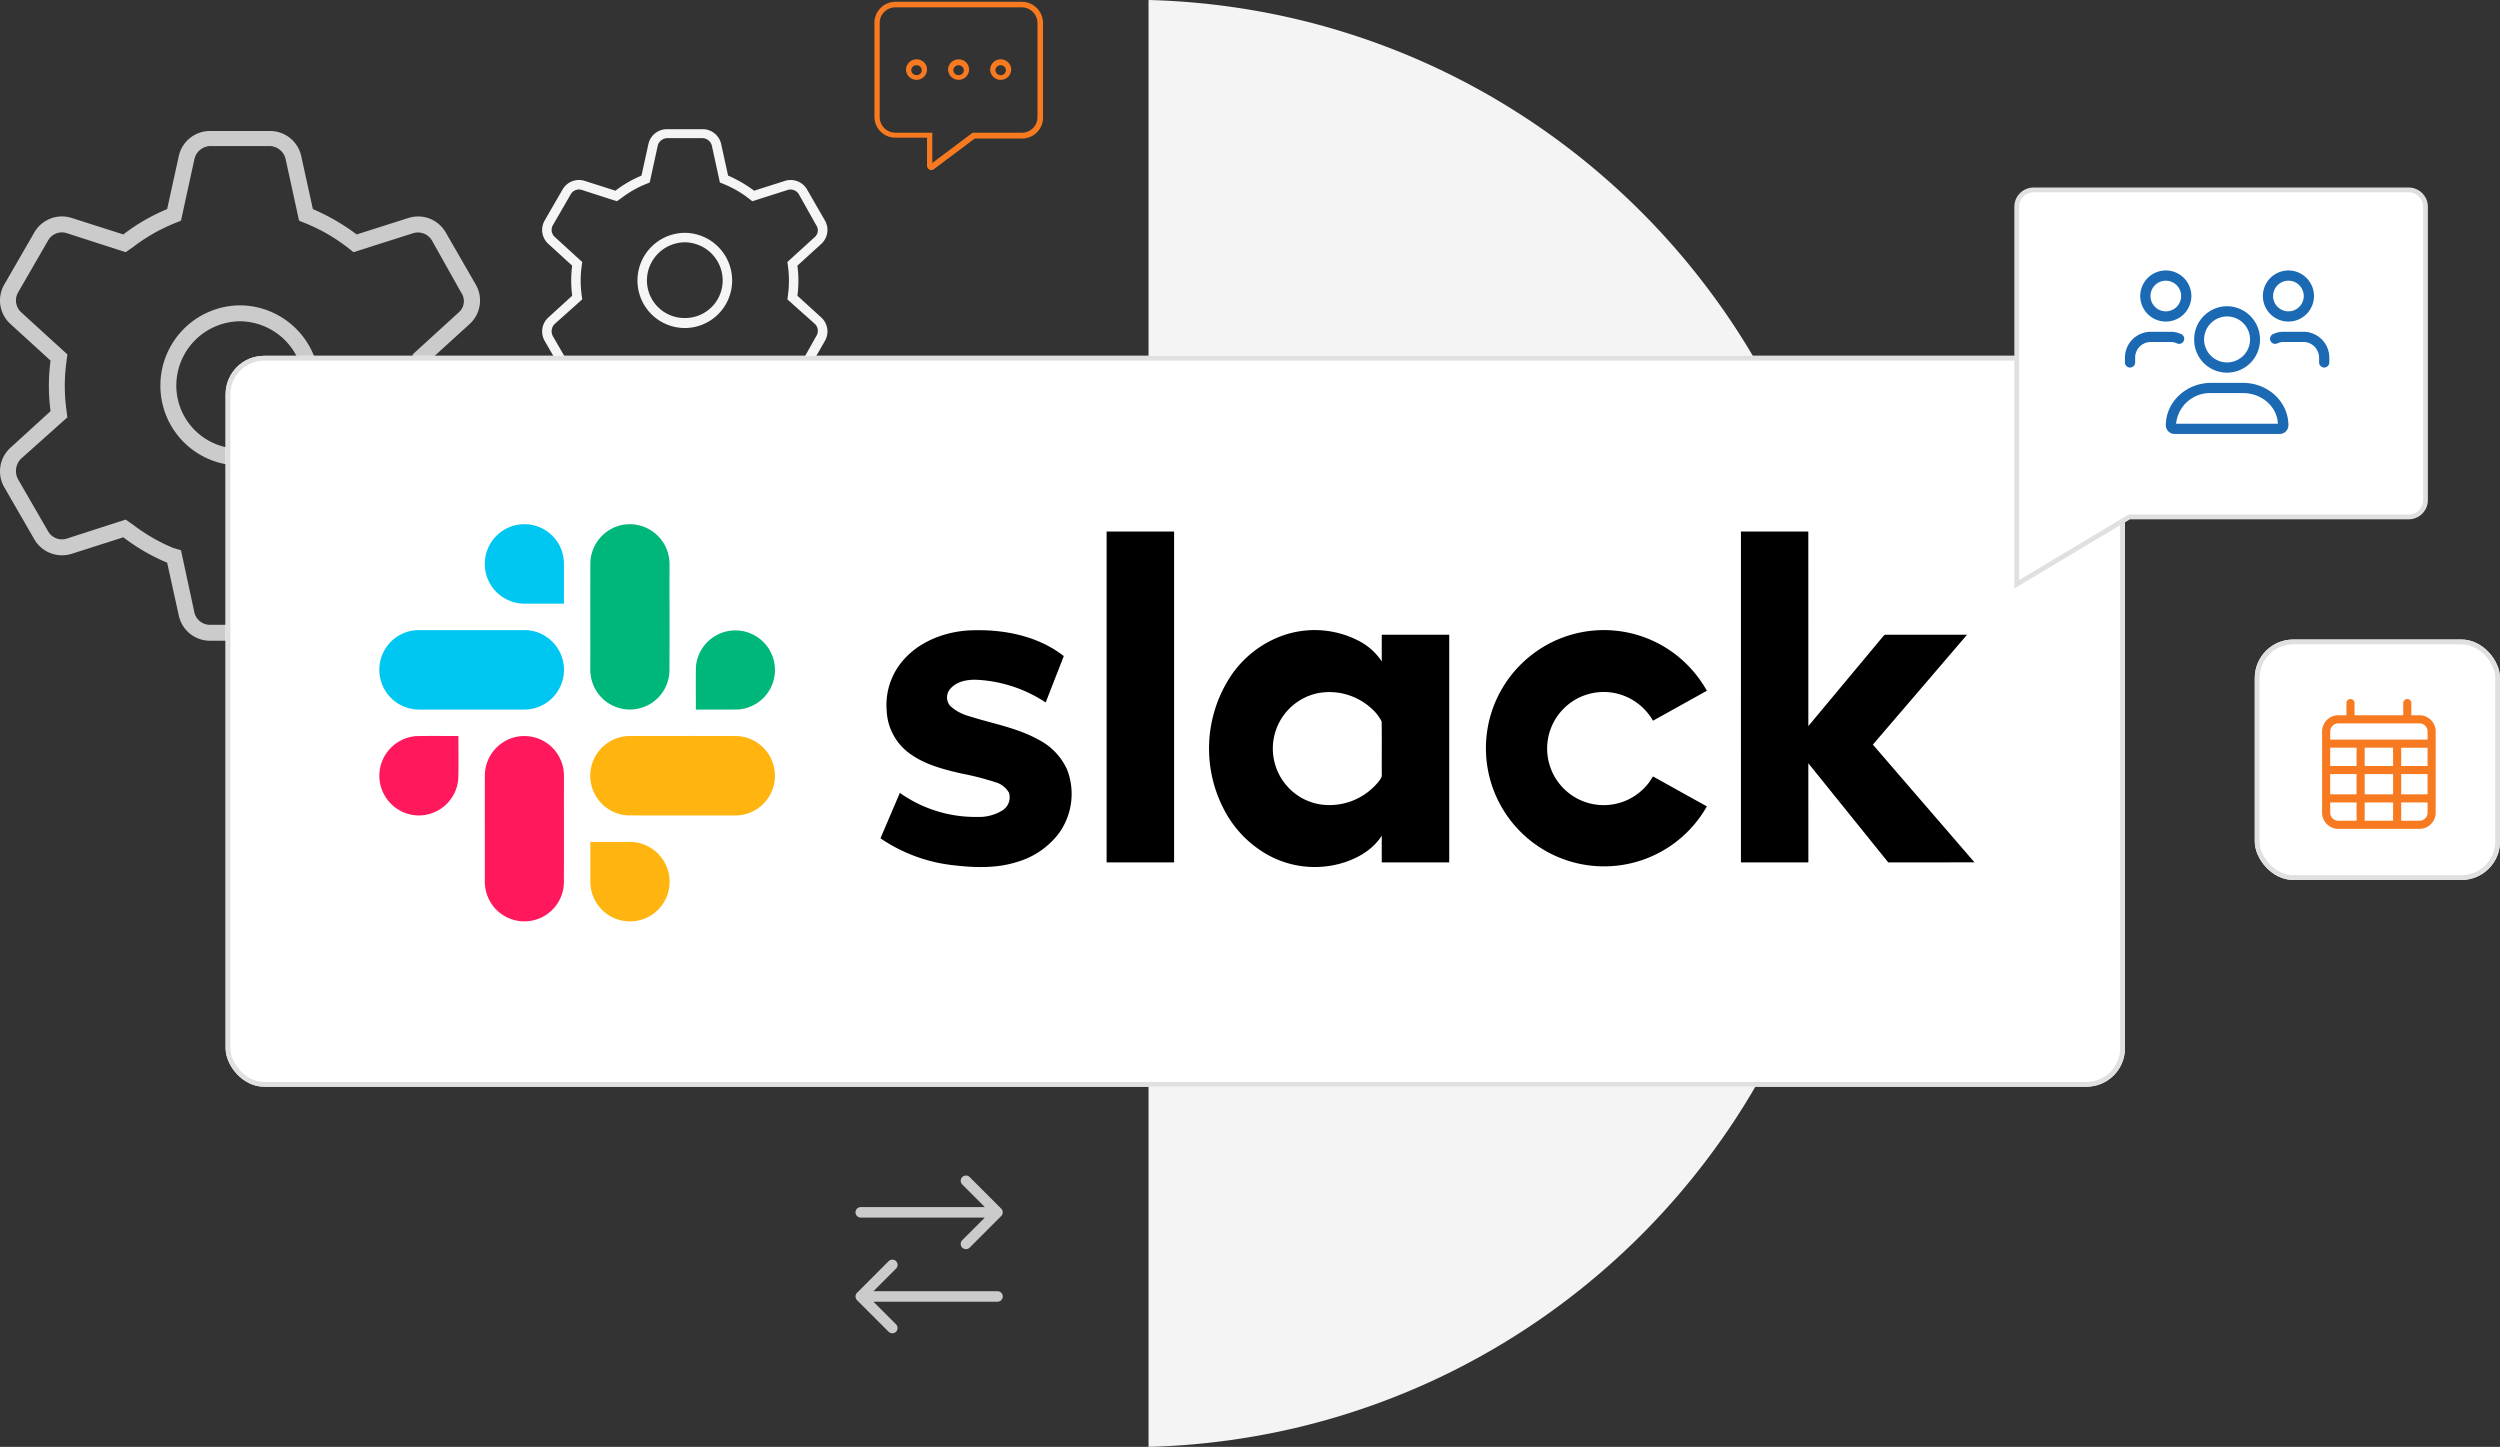 <svg xmlns="http://www.w3.org/2000/svg" xmlns:xlink="http://www.w3.org/1999/xlink" width="519.917" height="300.898" viewBox="0 0 519.917 300.898">
  <rect x="0" y="0" width="519.917" height="300.898" fill="#333333" stroke="none"/>
  <defs>
    <clipPath id="clip-path">
      <rect id="Rectangle_8664" data-name="Rectangle 8664" width="331.737" height="82.626" fill="none"/>
    </clipPath>
  </defs>
  <g id="integrations-slackhero" transform="translate(-967.083 -183)">
    <path id="Path_24957" data-name="Path 24957" d="M36.438-39.936A16.678,16.678,0,0,1,53-56.5,16.678,16.678,0,0,1,69.563-39.936,16.6,16.6,0,0,1,53-23.187,16.6,16.6,0,0,1,36.438-39.936ZM53-53.186a13.384,13.384,0,0,0-13.25,13.25A13.144,13.144,0,0,0,53-26.686a13.144,13.144,0,0,0,13.25-13.25A13.384,13.384,0,0,0,53-53.186ZM88.03-74.672a6.618,6.618,0,0,1,7.743,3l6.252,10.848a6.616,6.616,0,0,1-1.263,8.2L92.4-45.009a39.446,39.446,0,0,1,.352,5.072,40.793,40.793,0,0,1-.352,5.445l8.364,7.619a6.616,6.616,0,0,1,1.263,8.2L95.773-7.826a6.643,6.643,0,0,1-7.743,3L77.264-8.261a45.3,45.3,0,0,1-9.109,5.279L65.732,8.033a6.626,6.626,0,0,1-6.48,5.217h-12.5a6.626,6.626,0,0,1-6.48-5.217L37.845-2.981a40.691,40.691,0,0,1-9.109-5.279L17.979-4.824a6.648,6.648,0,0,1-7.747-3L3.971-18.674a6.608,6.608,0,0,1,1.275-8.2l8.35-7.619a40.832,40.832,0,0,1-.346-5.445,39.409,39.409,0,0,1,.346-5.072l-8.35-7.619a6.608,6.608,0,0,1-1.275-8.2l6.261-10.848a6.622,6.622,0,0,1,7.747-3l10.757,3.433a39.815,39.815,0,0,1,9.109-5.273l2.422-11.029a6.621,6.621,0,0,1,6.48-5.209h12.5a6.621,6.621,0,0,1,6.48,5.209l2.422,11.029a44.209,44.209,0,0,1,9.109,5.273ZM30.765-68.631l-1.553,1.077L16.974-71.509A3.305,3.305,0,0,0,13.1-70.018L6.838-59.17a3.338,3.338,0,0,0,.638,4.1L17.1-46.292l-.226,1.718a36.657,36.657,0,0,0-.317,4.824,36.657,36.657,0,0,0,.317,4.824l.226,1.718L7.476-24.616a3.61,3.61,0,0,0-.638,4.286L13.1-9.482a3.305,3.305,0,0,0,3.874,1.491l12.238-3.954,1.553,1.077a37.13,37.13,0,0,0,8.343,4.824l1.615.476L43.5,7.329a3.305,3.305,0,0,0,3.25,2.609h12.5A3.305,3.305,0,0,0,62.5,7.329l2.774-12.9,1.615-.476a37.13,37.13,0,0,0,8.343-4.824L76.6-11.946,89.023-7.991a3.383,3.383,0,0,0,3.871-1.491L98.982-20.33a3.35,3.35,0,0,0-.455-4.286L88.9-33.208l.228-1.718a37.021,37.021,0,0,0,.311-4.824,37.021,37.021,0,0,0-.311-4.824L88.9-46.292l9.627-8.778a3.1,3.1,0,0,0,.455-4.1L92.895-70.018a3.383,3.383,0,0,0-3.871-1.491L76.6-67.554l-1.366-1.077a37.036,37.036,0,0,0-8.343-4.82l-1.615-.66L62.5-86.833a3.483,3.483,0,0,0-3.25-2.791h-12.5a3.483,3.483,0,0,0-3.25,2.791L40.723-74.111l-1.615.66A37.036,37.036,0,0,0,30.765-68.631Z" transform="translate(964 303)" fill="#cbcbcb"/>
    <path id="Path_24958" data-name="Path 24958" d="M21.656-23.736A9.913,9.913,0,0,1,31.5-33.579a9.913,9.913,0,0,1,9.844,9.844A9.865,9.865,0,0,1,31.5-13.781,9.865,9.865,0,0,1,21.656-23.736ZM31.5-31.611a7.954,7.954,0,0,0-7.875,7.875A7.812,7.812,0,0,0,31.5-15.861a7.812,7.812,0,0,0,7.875-7.875A7.954,7.954,0,0,0,31.5-31.611Zm20.82-12.77a3.933,3.933,0,0,1,4.6,1.782l3.716,6.448a3.932,3.932,0,0,1-.751,4.873L54.916-26.75a23.444,23.444,0,0,1,.209,3.015,24.245,24.245,0,0,1-.209,3.236l4.971,4.528a3.932,3.932,0,0,1,.751,4.873L56.921-4.651a3.948,3.948,0,0,1-4.6,1.784l-6.4-2.043a26.922,26.922,0,0,1-5.414,3.138l-1.44,6.546a3.938,3.938,0,0,1-3.851,3.1H27.784a3.938,3.938,0,0,1-3.851-3.1l-1.44-6.546A24.184,24.184,0,0,1,17.079-4.91L10.685-2.867a3.951,3.951,0,0,1-4.6-1.784L2.36-11.1a3.927,3.927,0,0,1,.758-4.873L8.08-20.5a24.268,24.268,0,0,1-.205-3.236A23.422,23.422,0,0,1,8.08-26.75L3.118-31.279a3.927,3.927,0,0,1-.758-4.873L6.081-42.6a3.936,3.936,0,0,1,4.6-1.782l6.394,2.04a23.663,23.663,0,0,1,5.414-3.134l1.44-6.555a3.935,3.935,0,0,1,3.851-3.1h7.432a3.935,3.935,0,0,1,3.851,3.1l1.44,6.555a26.275,26.275,0,0,1,5.414,3.134ZM18.285-40.79l-.923.64L10.089-42.5a1.964,1.964,0,0,0-2.3.886L4.064-35.167a1.984,1.984,0,0,0,.379,2.436l5.723,5.217-.134,1.021a21.787,21.787,0,0,0-.188,2.867,21.787,21.787,0,0,0,.188,2.867l.134,1.021L4.443-14.63a2.146,2.146,0,0,0-.379,2.547L7.786-5.636a1.964,1.964,0,0,0,2.3.886L17.362-7.1l.923.64a22.068,22.068,0,0,0,4.959,2.867l.96.283,1.649,7.666a1.965,1.965,0,0,0,1.932,1.55h7.432a1.965,1.965,0,0,0,1.932-1.55L38.8-3.31l.96-.283A22.068,22.068,0,0,0,44.715-6.46l.812-.64L52.91-4.75a2.011,2.011,0,0,0,2.3-.886l3.618-6.448a1.991,1.991,0,0,0-.271-2.547l-5.722-5.106.135-1.021a22,22,0,0,0,.185-2.867,22,22,0,0,0-.185-2.867l-.135-1.021,5.722-5.217a1.844,1.844,0,0,0,.271-2.436l-3.618-6.448a2.011,2.011,0,0,0-2.3-.886l-7.383,2.35-.812-.64a22.012,22.012,0,0,0-4.959-2.865l-.96-.393-1.649-7.561a2.07,2.07,0,0,0-1.932-1.659H27.784a2.07,2.07,0,0,0-1.932,1.659L24.2-44.047l-.96.393A22.012,22.012,0,0,0,18.285-40.79Z" transform="translate(1078 265)" fill="#f5f5f5"/>
    <path id="Subtraction_1" data-name="Subtraction 1" d="M0,300.9V0A151.153,151.153,0,0,1,29.63,3.718,149.747,149.747,0,0,1,57.18,12.9,150.629,150.629,0,0,1,82.072,26.968a151.628,151.628,0,0,1,21.659,18.38A151.55,151.55,0,0,1,121.58,67.463a150.477,150.477,0,0,1,13.463,25.273,149.762,149.762,0,0,1,8.5,27.854,151.665,151.665,0,0,1,2.962,29.859,151.662,151.662,0,0,1-2.962,29.859,149.764,149.764,0,0,1-8.5,27.854,150.473,150.473,0,0,1-13.463,25.273,151.548,151.548,0,0,1-17.849,22.115,151.628,151.628,0,0,1-21.659,18.38A150.631,150.631,0,0,1,57.18,288,149.752,149.752,0,0,1,29.63,297.18,151.16,151.16,0,0,1,0,300.9Z" transform="translate(1205.943 183)" fill="#f4f4f4"/>
    <g id="Rectangle_10033" data-name="Rectangle 10033" transform="translate(1014 257)" fill="#fff" stroke="#e0e0e0" stroke-width="1">
      <rect width="395" height="152" rx="8" stroke="none"/>
      <rect x="0.5" y="0.5" width="394" height="151" rx="7.5" fill="none"/>
    </g>
    <g id="Group_11465" data-name="Group 11465" transform="translate(1045.965 292)">
      <g id="Group_11314" data-name="Group 11314" transform="translate(0)">
        <g id="Group_11314-2" data-name="Group 11314" clip-path="url(#clip-path)">
          <path id="Path_20352" data-name="Path 20352" d="M86.234,2.674a8.216,8.216,0,0,1,14.219,5.27c.024,2.879,0,5.759.008,8.638-2.8,0-5.607.005-8.408,0A8.262,8.262,0,0,1,86.234,2.674" transform="translate(-62.062 -0.045)" fill="#00c6f2"/>
          <path id="Path_20353" data-name="Path 20353" d="M6.627,84.521a8.25,8.25,0,0,1,1.7-.162q10.978.016,21.959,0a8.055,8.055,0,0,1,4.034,1.11,8.269,8.269,0,0,1-4.05,15.414q-10.97.012-21.941,0A8.271,8.271,0,0,1,1.265,88.257a8.188,8.188,0,0,1,5.362-3.736" transform="translate(-0.021 -62.317)" fill="#00c6f2"/>
          <path id="Path_20354" data-name="Path 20354" d="M174.989.094a8.293,8.293,0,0,1,8.7,4.823,8.825,8.825,0,0,1,.719,3.791c-.021,7.308.024,14.614-.021,21.92A8.228,8.228,0,0,1,168.614,33.6a8.816,8.816,0,0,1-.687-3.75c.016-7.324-.018-14.651.016-21.975A8.285,8.285,0,0,1,174.989.094" transform="translate(-124.048 0)" fill="#00b77b"/>
          <path id="Path_20355" data-name="Path 20355" d="M251.95,91.844a8.232,8.232,0,1,1,8.813,8.988c-2.947.063-5.895.008-8.842.026.018-3-.042-6.012.029-9.015" transform="translate(-186.092 -62.287)" fill="#00b77b"/>
          <path id="Path_20356" data-name="Path 20356" d="M578.881,5.894c4.677-.008,9.354,0,14.031-.005q0,34.4,0,68.808-7.016,0-14.034,0,0-34.4,0-68.8" transform="translate(-427.622 -4.35)"/>
          <path id="Path_20357" data-name="Path 20357" d="M1083.731,5.892q7,0,14.013,0,.012,20.228.005,40.458,7.721-9.258,15.44-18.52c.209-.227.418-.572.8-.476q8.38,0,16.762,0c-6.509,7.632-13.062,15.228-19.584,22.852q10.563,12.244,21.131,24.48c-5.981.026-11.959.008-17.938.01q-8.3-10.308-16.613-20.611c.01,6.869-.008,13.741.008,20.611q-7.016,0-14.026,0,0-34.4.005-68.806" transform="translate(-800.557 -4.35)"/>
          <path id="Path_20358" data-name="Path 20358" d="M403.6,90.686c3.3-3.82,8.312-5.8,13.263-6.19,7.005-.413,14.5.907,20.148,5.312q-1.889,4.825-3.768,9.649a28.476,28.476,0,0,0-14.528-4.727c-1.894-.037-4.013.371-5.3,1.873a2.7,2.7,0,0,0-.021,3.582,9.46,9.46,0,0,0,3.851,2.1c4.842,1.557,9.973,2.4,14.47,4.889a13.011,13.011,0,0,1,6,6.287,14,14,0,0,1-1.774,13.266,16.744,16.744,0,0,1-8.654,5.895c-4.277,1.364-8.85,1.2-13.255.685a33.359,33.359,0,0,1-15.147-5.6c1.33-3.154,2.694-6.294,4.027-9.448a27.178,27.178,0,0,0,16.077,5,9.288,9.288,0,0,0,5.333-1.408,3.192,3.192,0,0,0,1.275-3.64,4.61,4.61,0,0,0-2.717-2.14,57.158,57.158,0,0,0-7.107-1.829c-4.032-.922-8.228-2.007-11.484-4.69a11.6,11.6,0,0,1-4.113-8.419A14.128,14.128,0,0,1,403.6,90.686" transform="translate(-294.656 -62.365)"/>
          <path id="Path_20359" data-name="Path 20359" d="M675.728,85.487a19.953,19.953,0,0,1,15.565.967,12.826,12.826,0,0,1,5.046,4.405q-.008-2.771,0-5.539c4.675-.016,9.352,0,14.029-.008q0,23.673,0,47.346-7.016,0-14.034,0c0-1.85-.005-3.7.005-5.55-2.033,3.169-5.566,5.051-9.14,5.934a20.162,20.162,0,0,1-14.125-1.706,22.723,22.723,0,0,1-9.038-8.748,27.394,27.394,0,0,1,.972-28.794,21.885,21.885,0,0,1,10.718-8.306m7.324,11.978a11.773,11.773,0,0,0-6.4,19.338,11.642,11.642,0,0,0,7.389,3.859,13.123,13.123,0,0,0,11.643-4.813c.308-.431.727-.878.659-1.453-.024-3.671.029-7.348-.024-11.019a9.108,9.108,0,0,0-2.312-2.9,12.963,12.963,0,0,0-10.951-3.015" transform="translate(-487.858 -62.311)"/>
          <path id="Path_20360" data-name="Path 20360" d="M891.072,88.905a24.458,24.458,0,0,1,32.084,3.2,25.377,25.377,0,0,1,3.559,4.857c-3.742,2.072-7.473,4.165-11.217,6.232a11.854,11.854,0,0,0-7.421-5.631,11.765,11.765,0,1,0,7.421,17.214q5.6,3.116,11.209,6.234a24.565,24.565,0,1,1-35.635-32.1" transform="translate(-650.619 -62.309)"/>
          <path id="Path_20361" data-name="Path 20361" d="M.013,177.149a8.277,8.277,0,0,1,7.536-8.505c2.968-.086,5.939-.016,8.907-.039-.013,3.023.063,6.049-.039,9.069a8.273,8.273,0,0,1-8.359,7.462,8.281,8.281,0,0,1-8.045-7.988" transform="translate(0 -124.546)" fill="#ff185b"/>
          <path id="Path_20362" data-name="Path 20362" d="M89.8,169a8.252,8.252,0,0,1,8.769,2.67,8.337,8.337,0,0,1,1.86,5.511c-.018,7.392.018,14.786-.016,22.181a8.223,8.223,0,0,1-15.743,2.908,8.614,8.614,0,0,1-.7-3.65c.008-7.327-.01-14.656.008-21.982A8.288,8.288,0,0,1,89.8,169" transform="translate(-62.028 -124.575)" fill="#ff185b"/>
          <path id="Path_20363" data-name="Path 20363" d="M176.1,168.622c7.455-.005,14.907-.023,22.361.01a8.265,8.265,0,0,1,2.686,15.936,8.191,8.191,0,0,1-3.175.577c-7.408-.013-14.813.018-22.218-.013a8.262,8.262,0,0,1,.345-16.511" transform="translate(-124.073 -124.555)" fill="#ffb40f"/>
          <path id="Path_20364" data-name="Path 20364" d="M167.976,252.954c2.77,0,5.542-.005,8.312,0a8.2,8.2,0,0,1,5.866,2.558,8.244,8.244,0,1,1-14.18,5.626c.005-2.728,0-5.458,0-8.186" transform="translate(-124.081 -186.858)" fill="#ffb40f"/>
        </g>
      </g>
    </g>
    <path id="Union_2" data-name="Union 2" d="M-6281.5,84V23a3.5,3.5,0,0,1,3.5-3.5h78a3.5,3.5,0,0,1,3.5,3.5V84a3.5,3.5,0,0,1-3.5,3.5h-58.086l-23.415,14Z" transform="translate(7668 203)" fill="#fff" stroke="#e0e0e0" stroke-width="1"/>
    <path id="Path_24959" data-name="Path 24959" d="M30.3-21.1a1.1,1.1,0,0,0,0-1.545L23.741-29.21a1.1,1.1,0,0,0-1.545,0,1.1,1.1,0,0,0,0,1.545l4.7,4.7H1.094A1.1,1.1,0,0,0,0-21.875a1.1,1.1,0,0,0,1.094,1.094h25.8l-4.7,4.7a1.1,1.1,0,0,0,0,1.545,1.1,1.1,0,0,0,1.545,0L30.3-21.1ZM6.884,2.96A1.092,1.092,0,0,0,8.429,1.415l-4.7-4.7h25.8a1.1,1.1,0,0,0,1.094-1.094,1.1,1.1,0,0,0-1.094-1.094H3.732l4.7-4.7a1.1,1.1,0,0,0,0-1.545,1.1,1.1,0,0,0-1.545,0L.321-5.147a1.1,1.1,0,0,0,0,1.545L6.884,2.96Z" transform="translate(1145 457)" fill="#cbcbcb"/>
    <path id="Path_24955" data-name="Path 24955" d="M21.243-8.5a6.857,6.857,0,0,0,6.846-6.906,6.893,6.893,0,0,0-6.846-6.906A6.857,6.857,0,0,0,14.4-15.406,6.821,6.821,0,0,0,21.243-8.5Zm0-11.687a4.785,4.785,0,0,1,4.779,4.781,4.789,4.789,0,0,1-4.779,4.781,4.791,4.791,0,0,1-4.781-4.781A4.787,4.787,0,0,1,21.243-20.187Zm3.32,13.813H17.936C12.723-6.375,8.5-2.411,8.5,2.477A1.829,1.829,0,0,0,10.386,4.25H32.114A1.829,1.829,0,0,0,34,2.477C34-2.411,29.777-6.375,24.564-6.375Zm-13.925,8.5A7.069,7.069,0,0,1,17.883-4.25h6.68c3.9,0,7.1,2.828,7.245,6.375H10.638ZM34-19.125a5.313,5.313,0,0,0,5.313-5.312A5.312,5.312,0,0,0,34-29.75a5.313,5.313,0,0,0-5.312,5.313A5.312,5.312,0,0,0,34-19.125Zm0-8.5a3.191,3.191,0,0,1,3.188,3.188A3.19,3.19,0,0,1,34-21.25a3.19,3.19,0,0,1-3.187-3.187A3.19,3.19,0,0,1,34-27.625Zm-25.5,8.5a5.313,5.313,0,0,0,5.313-5.312A5.312,5.312,0,0,0,8.5-29.75a5.313,5.313,0,0,0-5.313,5.313A5.313,5.313,0,0,0,8.5-19.125Zm0-8.5a3.191,3.191,0,0,1,3.188,3.188A3.19,3.19,0,0,1,8.5-21.25a3.188,3.188,0,0,1-3.187-3.187A3.188,3.188,0,0,1,8.5-27.625ZM37.261-17H32.938a4.989,4.989,0,0,0-2.156.494,1.062,1.062,0,0,0-.5,1.415,1.064,1.064,0,0,0,1.415.5,2.916,2.916,0,0,1,1.245-.288h4.322a3.288,3.288,0,0,1,3.116,3.367v.883a1.062,1.062,0,0,0,1.063,1.063A1.064,1.064,0,0,0,42.5-10.625v-.883A5.376,5.376,0,0,0,37.261-17Zm-26.45,2.411a1.063,1.063,0,0,0,1.415-.5,1.062,1.062,0,0,0-.5-1.415A5.036,5.036,0,0,0,9.562-17H5.241A5.377,5.377,0,0,0,0-11.508v.883A1.062,1.062,0,0,0,1.062-9.562a1.064,1.064,0,0,0,1.063-1.062v-.883a3.251,3.251,0,0,1,3.116-3.367H9.562A2.978,2.978,0,0,1,10.811-14.589Z" transform="translate(1409 269)" fill="#1b68b3"/>
    <g id="Rectangle_10032" data-name="Rectangle 10032" transform="translate(1436 316)" fill="#fff" stroke="#e0e0e0" stroke-width="1">
      <rect width="51" height="50" rx="8" stroke="none"/>
      <rect x="0.5" y="0.5" width="50" height="49" rx="7.5" fill="none"/>
    </g>
    <path id="Path_24954" data-name="Path 24954" d="M5.906-23.625a.845.845,0,0,1,.844.844v2.531H16.875v-2.531a.845.845,0,0,1,.844-.844.845.845,0,0,1,.844.844v2.531H20.25a3.376,3.376,0,0,1,3.375,3.375V0A3.378,3.378,0,0,1,20.25,3.375H3.375A3.376,3.376,0,0,1,0,0V-16.875A3.375,3.375,0,0,1,3.375-20.25H5.063v-2.531A.845.845,0,0,1,5.906-23.625ZM21.938-13.5H16.453v3.8h5.484Zm0,5.484H16.453V-3.8h5.484Zm0,5.906H16.453v3.8h3.8A1.686,1.686,0,0,0,21.938,0ZM14.766-3.8V-8.016H8.859V-3.8ZM8.859,1.688h5.906v-3.8H8.859ZM7.172-3.8V-8.016H1.688V-3.8ZM1.688-2.109V0A1.687,1.687,0,0,0,3.375,1.688h3.8v-3.8Zm0-7.594H7.172v-3.8H1.688Zm7.172,0h5.906v-3.8H8.859ZM20.25-18.562H3.375a1.687,1.687,0,0,0-1.687,1.688v1.688h20.25v-1.687A1.686,1.686,0,0,0,20.25-18.562Z" transform="translate(1450 352)" fill="#f77a21"/>
    <path id="Path_24956" data-name="Path 24956" d="M8.688-18.655A2.176,2.176,0,0,0,6.5-16.529,2.176,2.176,0,0,0,8.688-14.4a2.176,2.176,0,0,0,2.188-2.126A2.135,2.135,0,0,0,8.688-18.655Zm0,3.281a1.084,1.084,0,0,1-1.094-1.032,1.084,1.084,0,0,1,1.094-1.032,1.084,1.084,0,0,1,1.094,1.032A1.045,1.045,0,0,1,8.688-15.374Zm8.75-3.281a2.176,2.176,0,0,0-2.187,2.126A2.176,2.176,0,0,0,17.438-14.4a2.176,2.176,0,0,0,2.188-2.126A2.135,2.135,0,0,0,17.438-18.655Zm0,3.281a1.084,1.084,0,0,1-1.094-1.032,1.084,1.084,0,0,1,1.094-1.032,1.084,1.084,0,0,1,1.094,1.032A1.045,1.045,0,0,1,17.438-15.374Zm8.75-3.281A2.176,2.176,0,0,0,24-16.529,2.176,2.176,0,0,0,26.188-14.4a2.176,2.176,0,0,0,2.188-2.126A2.135,2.135,0,0,0,26.188-18.655Zm0,3.281a1.084,1.084,0,0,1-1.094-1.032,1.084,1.084,0,0,1,1.094-1.032,1.084,1.084,0,0,1,1.094,1.032A1.045,1.045,0,0,1,26.188-15.374Zm4.375-15.251H4.313A4.371,4.371,0,0,0-.062-26.312V-6.686A4.331,4.331,0,0,0,4.313-2.372h6.562V3.309a.949.949,0,0,0,.9,1.066.8.8,0,0,0,.475-.159l8.538-6.405h9.844A4.371,4.371,0,0,0,35-6.5V-26.312A4.432,4.432,0,0,0,30.563-30.625Zm3.281,24A3.233,3.233,0,0,1,30.563-3.4H20.357L11.97,2.89V-3.4H4.313a3.272,3.272,0,0,1-3.281-3.22V-26.25a3.233,3.233,0,0,1,3.281-3.22h26.25a3.272,3.272,0,0,1,3.281,3.22Z" transform="translate(1149 214)" fill="#f77a21"/>
  </g>
</svg>
